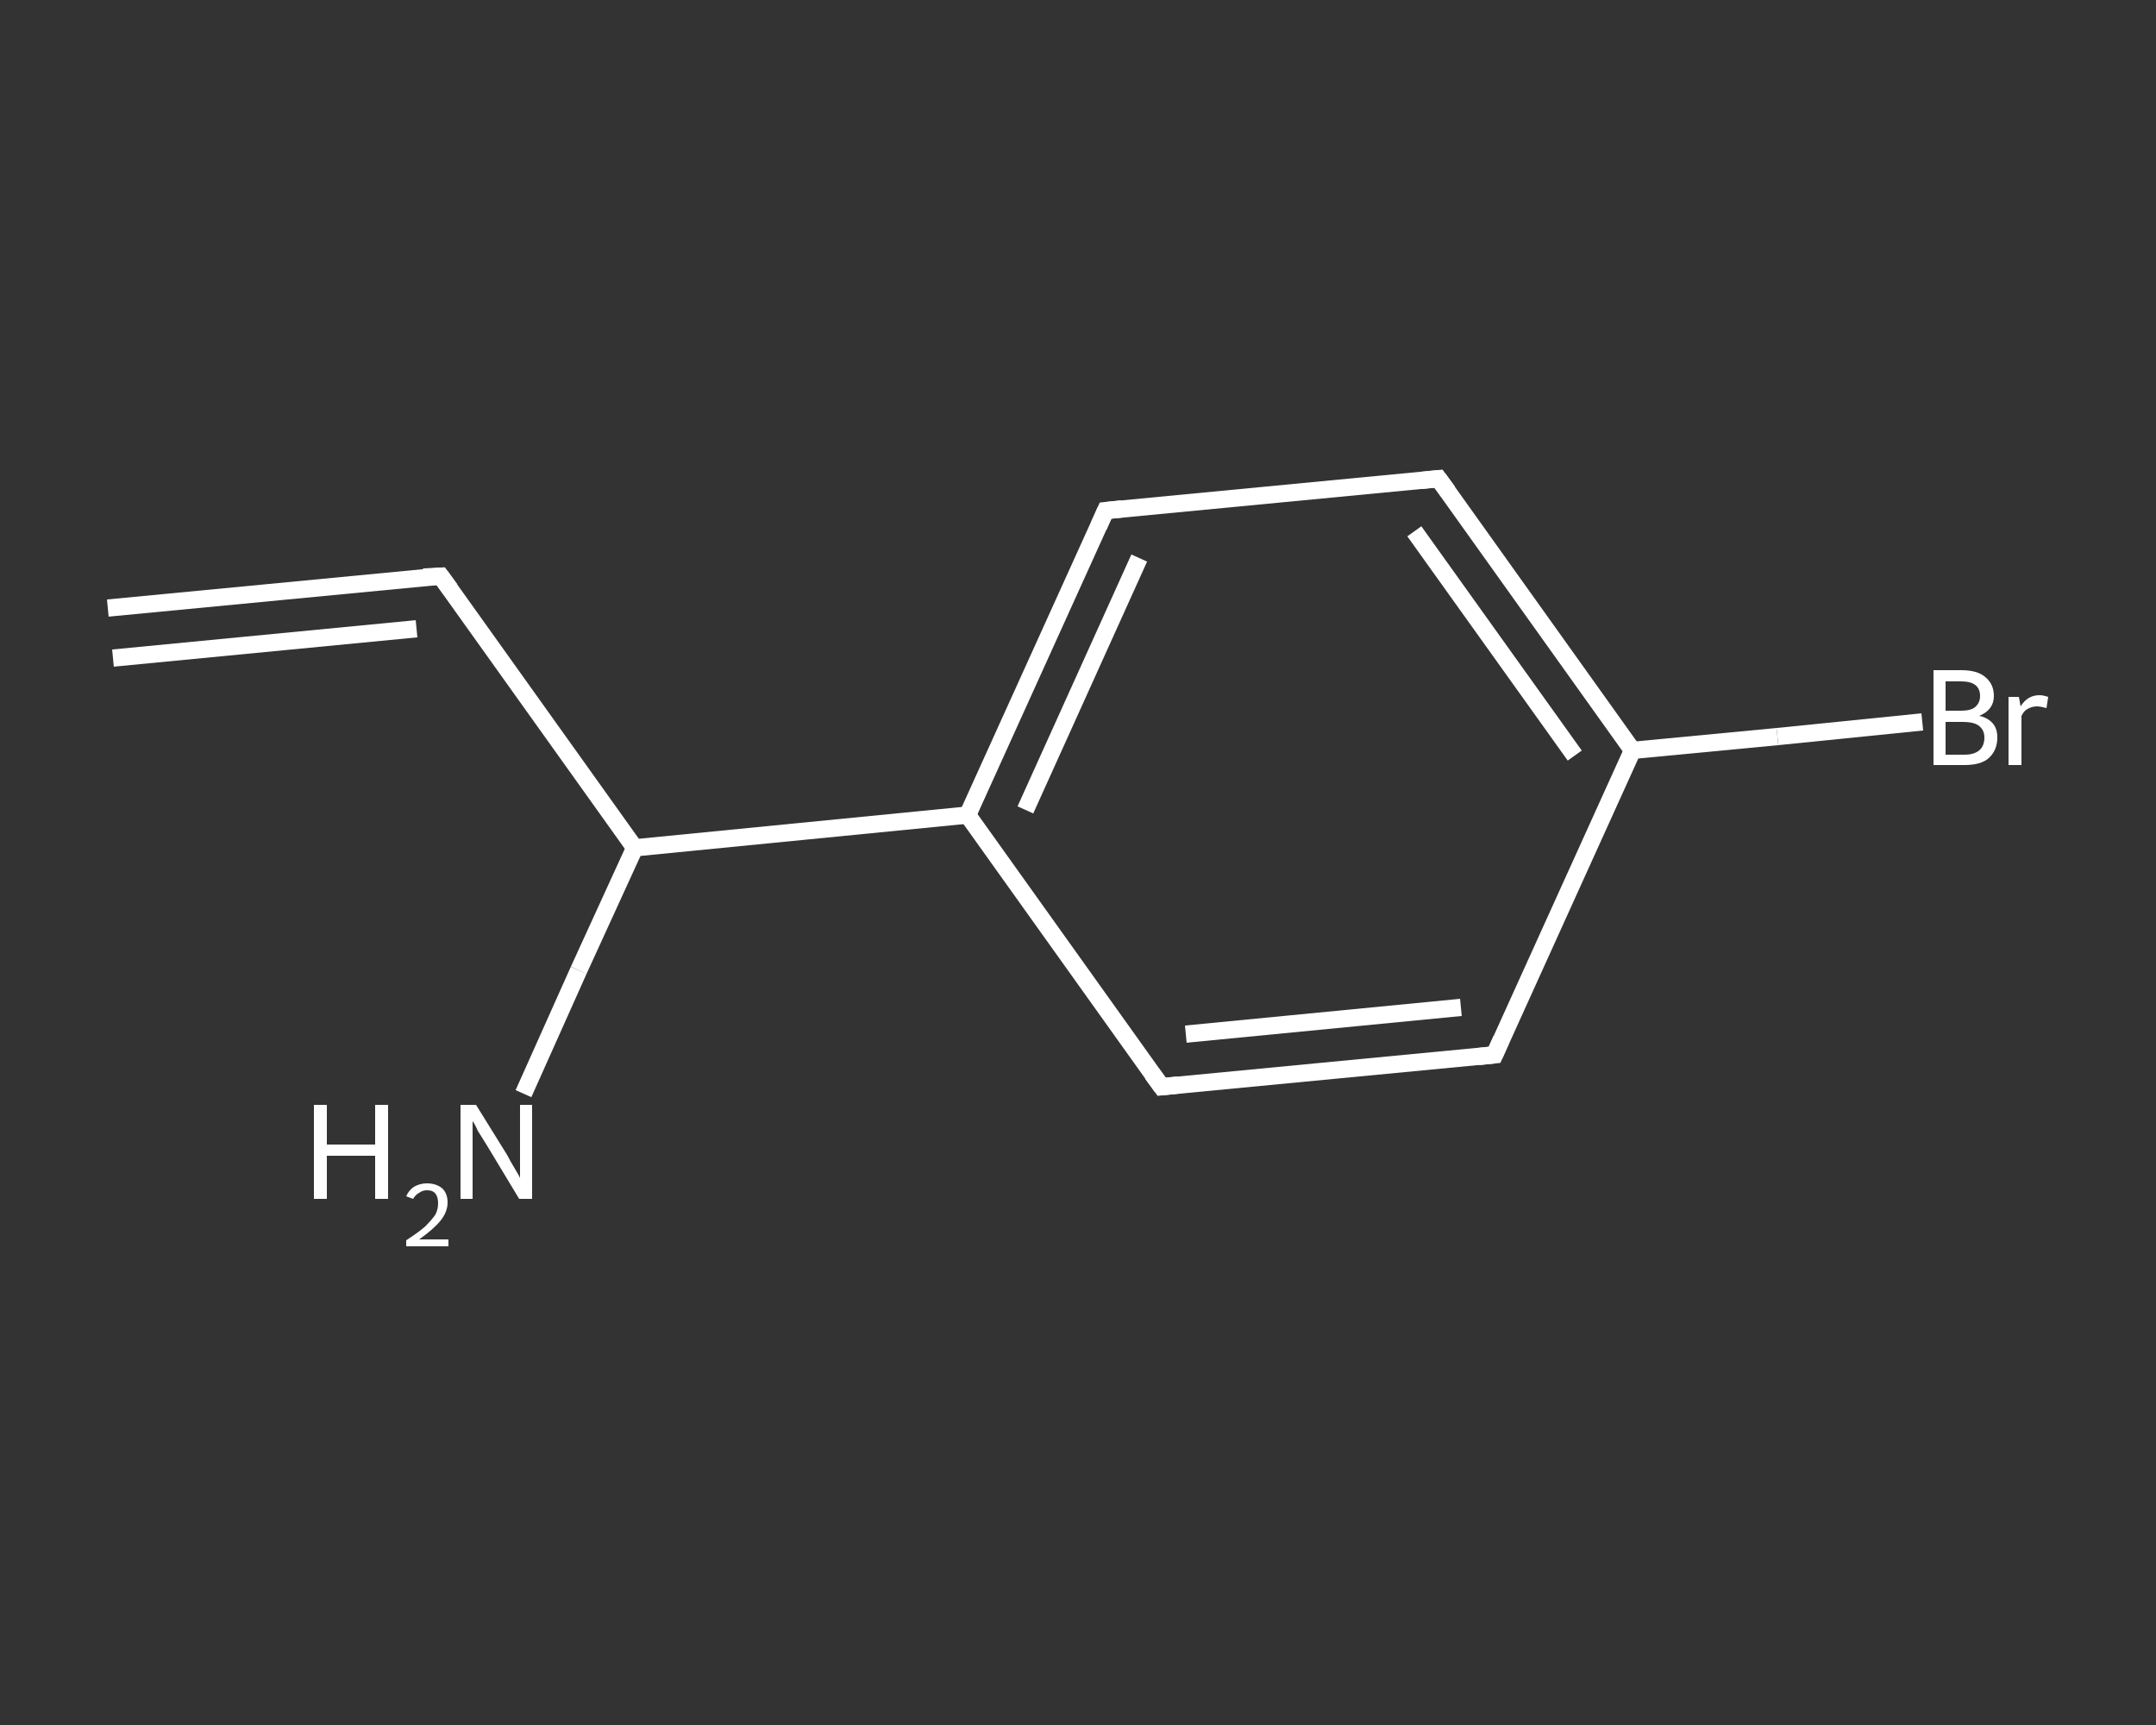 <?xml version='1.0' encoding='iso-8859-1'?>
<svg version='1.1' baseProfile='full'
              xmlns='http://www.w3.org/2000/svg'
                      xmlns:rdkit='http://www.rdkit.org/xml'
                      xmlns:xlink='http://www.w3.org/1999/xlink'
                  xml:space='preserve'
width='250px' height='200px' viewBox='0 0 250 200'>
<rect x="0" y="0" width="250" height="200" fill="#333333" stroke="none"/>
<!-- END OF HEADER -->
<rect style='opacity:1.0;fill:transparent;stroke:none' width='250.0' height='200.0' x='0.0' y='0.0'> </rect>
<path class='bond-0 atom-0 atom-1' d='M 12.5,70.5 L 51.1,66.8' style='fill:none;fill-rule:evenodd;stroke:#FFFFFF;stroke-width:2.0px;stroke-linecap:butt;stroke-linejoin:miter;stroke-opacity:1' />
<path class='bond-0 atom-0 atom-1' d='M 13.1,76.3 L 48.3,72.9' style='fill:none;fill-rule:evenodd;stroke:#FFFFFF;stroke-width:2.0px;stroke-linecap:butt;stroke-linejoin:miter;stroke-opacity:1' />
<path class='bond-1 atom-1 atom-2' d='M 51.1,66.8 L 73.6,98.3' style='fill:none;fill-rule:evenodd;stroke:#FFFFFF;stroke-width:2.0px;stroke-linecap:butt;stroke-linejoin:miter;stroke-opacity:1' />
<path class='bond-2 atom-2 atom-3' d='M 73.6,98.3 L 67.1,112.5' style='fill:none;fill-rule:evenodd;stroke:#FFFFFF;stroke-width:2.0px;stroke-linecap:butt;stroke-linejoin:miter;stroke-opacity:1' />
<path class='bond-2 atom-2 atom-3' d='M 67.1,112.5 L 60.7,126.8' style='fill:none;fill-rule:evenodd;stroke:#FFFFFF;stroke-width:2.0px;stroke-linecap:butt;stroke-linejoin:miter;stroke-opacity:1' />
<path class='bond-3 atom-2 atom-4' d='M 73.6,98.3 L 112.2,94.5' style='fill:none;fill-rule:evenodd;stroke:#FFFFFF;stroke-width:2.0px;stroke-linecap:butt;stroke-linejoin:miter;stroke-opacity:1' />
<path class='bond-4 atom-4 atom-5' d='M 112.2,94.5 L 128.2,59.2' style='fill:none;fill-rule:evenodd;stroke:#FFFFFF;stroke-width:2.0px;stroke-linecap:butt;stroke-linejoin:miter;stroke-opacity:1' />
<path class='bond-4 atom-4 atom-5' d='M 118.9,93.9 L 132.1,64.7' style='fill:none;fill-rule:evenodd;stroke:#FFFFFF;stroke-width:2.0px;stroke-linecap:butt;stroke-linejoin:miter;stroke-opacity:1' />
<path class='bond-5 atom-5 atom-6' d='M 128.2,59.2 L 166.8,55.5' style='fill:none;fill-rule:evenodd;stroke:#FFFFFF;stroke-width:2.0px;stroke-linecap:butt;stroke-linejoin:miter;stroke-opacity:1' />
<path class='bond-6 atom-6 atom-7' d='M 166.8,55.5 L 189.3,87.0' style='fill:none;fill-rule:evenodd;stroke:#FFFFFF;stroke-width:2.0px;stroke-linecap:butt;stroke-linejoin:miter;stroke-opacity:1' />
<path class='bond-6 atom-6 atom-7' d='M 164.0,61.6 L 182.6,87.6' style='fill:none;fill-rule:evenodd;stroke:#FFFFFF;stroke-width:2.0px;stroke-linecap:butt;stroke-linejoin:miter;stroke-opacity:1' />
<path class='bond-7 atom-7 atom-8' d='M 189.3,87.0 L 206.1,85.4' style='fill:none;fill-rule:evenodd;stroke:#FFFFFF;stroke-width:2.0px;stroke-linecap:butt;stroke-linejoin:miter;stroke-opacity:1' />
<path class='bond-7 atom-7 atom-8' d='M 206.1,85.4 L 222.9,83.7' style='fill:none;fill-rule:evenodd;stroke:#FFFFFF;stroke-width:2.0px;stroke-linecap:butt;stroke-linejoin:miter;stroke-opacity:1' />
<path class='bond-8 atom-7 atom-9' d='M 189.3,87.0 L 173.3,122.3' style='fill:none;fill-rule:evenodd;stroke:#FFFFFF;stroke-width:2.0px;stroke-linecap:butt;stroke-linejoin:miter;stroke-opacity:1' />
<path class='bond-9 atom-9 atom-10' d='M 173.3,122.3 L 134.7,126.0' style='fill:none;fill-rule:evenodd;stroke:#FFFFFF;stroke-width:2.0px;stroke-linecap:butt;stroke-linejoin:miter;stroke-opacity:1' />
<path class='bond-9 atom-9 atom-10' d='M 169.4,116.8 L 137.5,119.9' style='fill:none;fill-rule:evenodd;stroke:#FFFFFF;stroke-width:2.0px;stroke-linecap:butt;stroke-linejoin:miter;stroke-opacity:1' />
<path class='bond-10 atom-10 atom-4' d='M 134.7,126.0 L 112.2,94.5' style='fill:none;fill-rule:evenodd;stroke:#FFFFFF;stroke-width:2.0px;stroke-linecap:butt;stroke-linejoin:miter;stroke-opacity:1' />
<path d='M 49.1,66.9 L 51.1,66.8 L 52.2,68.3' style='fill:none;stroke:#FFFFFF;stroke-width:2.0px;stroke-linecap:butt;stroke-linejoin:miter;stroke-opacity:1;' />
<path d='M 127.4,61.0 L 128.2,59.2 L 130.1,59.0' style='fill:none;stroke:#FFFFFF;stroke-width:2.0px;stroke-linecap:butt;stroke-linejoin:miter;stroke-opacity:1;' />
<path d='M 164.8,55.7 L 166.8,55.5 L 167.9,57.0' style='fill:none;stroke:#FFFFFF;stroke-width:2.0px;stroke-linecap:butt;stroke-linejoin:miter;stroke-opacity:1;' />
<path d='M 174.1,120.5 L 173.3,122.3 L 171.4,122.5' style='fill:none;stroke:#FFFFFF;stroke-width:2.0px;stroke-linecap:butt;stroke-linejoin:miter;stroke-opacity:1;' />
<path d='M 136.6,125.8 L 134.7,126.0 L 133.6,124.5' style='fill:none;stroke:#FFFFFF;stroke-width:2.0px;stroke-linecap:butt;stroke-linejoin:miter;stroke-opacity:1;' />
<path class='atom-3' d='M 36.4 128.1
L 37.9 128.1
L 37.9 132.7
L 43.5 132.7
L 43.5 128.1
L 45.0 128.1
L 45.0 139.0
L 43.5 139.0
L 43.5 134.0
L 37.9 134.0
L 37.9 139.0
L 36.4 139.0
L 36.4 128.1
' fill='#FFFFFF'/>
<path class='atom-3' d='M 47.1 138.7
Q 47.4 138.0, 48.0 137.6
Q 48.7 137.2, 49.5 137.2
Q 50.6 137.2, 51.3 137.8
Q 51.9 138.4, 51.9 139.4
Q 51.9 140.5, 51.1 141.5
Q 50.3 142.5, 48.6 143.7
L 52.0 143.7
L 52.0 144.5
L 47.1 144.5
L 47.1 143.8
Q 48.5 142.9, 49.3 142.2
Q 50.1 141.4, 50.5 140.8
Q 50.8 140.2, 50.8 139.5
Q 50.8 138.8, 50.5 138.4
Q 50.2 138.0, 49.5 138.0
Q 49.0 138.0, 48.6 138.3
Q 48.2 138.5, 47.9 139.0
L 47.1 138.7
' fill='#FFFFFF'/>
<path class='atom-3' d='M 55.2 128.1
L 58.8 133.9
Q 59.1 134.5, 59.7 135.5
Q 60.3 136.5, 60.3 136.6
L 60.3 128.1
L 61.7 128.1
L 61.7 139.0
L 60.2 139.0
L 56.4 132.7
Q 55.9 131.9, 55.4 131.1
Q 55.0 130.2, 54.8 130.0
L 54.8 139.0
L 53.4 139.0
L 53.4 128.1
L 55.2 128.1
' fill='#FFFFFF'/>
<path class='atom-8' d='M 229.5 83.0
Q 230.5 83.2, 231.1 83.9
Q 231.6 84.5, 231.6 85.5
Q 231.6 87.0, 230.6 87.9
Q 229.7 88.7, 227.8 88.7
L 224.2 88.7
L 224.2 77.7
L 227.4 77.7
Q 229.3 77.7, 230.2 78.5
Q 231.2 79.3, 231.2 80.7
Q 231.2 82.3, 229.5 83.0
M 225.6 79.0
L 225.6 82.4
L 227.4 82.4
Q 228.5 82.4, 229.0 82.0
Q 229.6 81.5, 229.6 80.7
Q 229.6 79.0, 227.4 79.0
L 225.6 79.0
M 227.8 87.5
Q 228.9 87.5, 229.5 87.0
Q 230.1 86.5, 230.1 85.5
Q 230.1 84.6, 229.4 84.1
Q 228.8 83.7, 227.6 83.7
L 225.6 83.7
L 225.6 87.5
L 227.8 87.5
' fill='#FFFFFF'/>
<path class='atom-8' d='M 234.1 80.8
L 234.3 81.9
Q 235.1 80.6, 236.5 80.6
Q 236.9 80.6, 237.5 80.8
L 237.3 82.1
Q 236.6 81.9, 236.2 81.9
Q 235.6 81.9, 235.1 82.2
Q 234.7 82.4, 234.4 83.0
L 234.4 88.7
L 232.9 88.7
L 232.9 80.8
L 234.1 80.8
' fill='#FFFFFF'/>
</svg>
